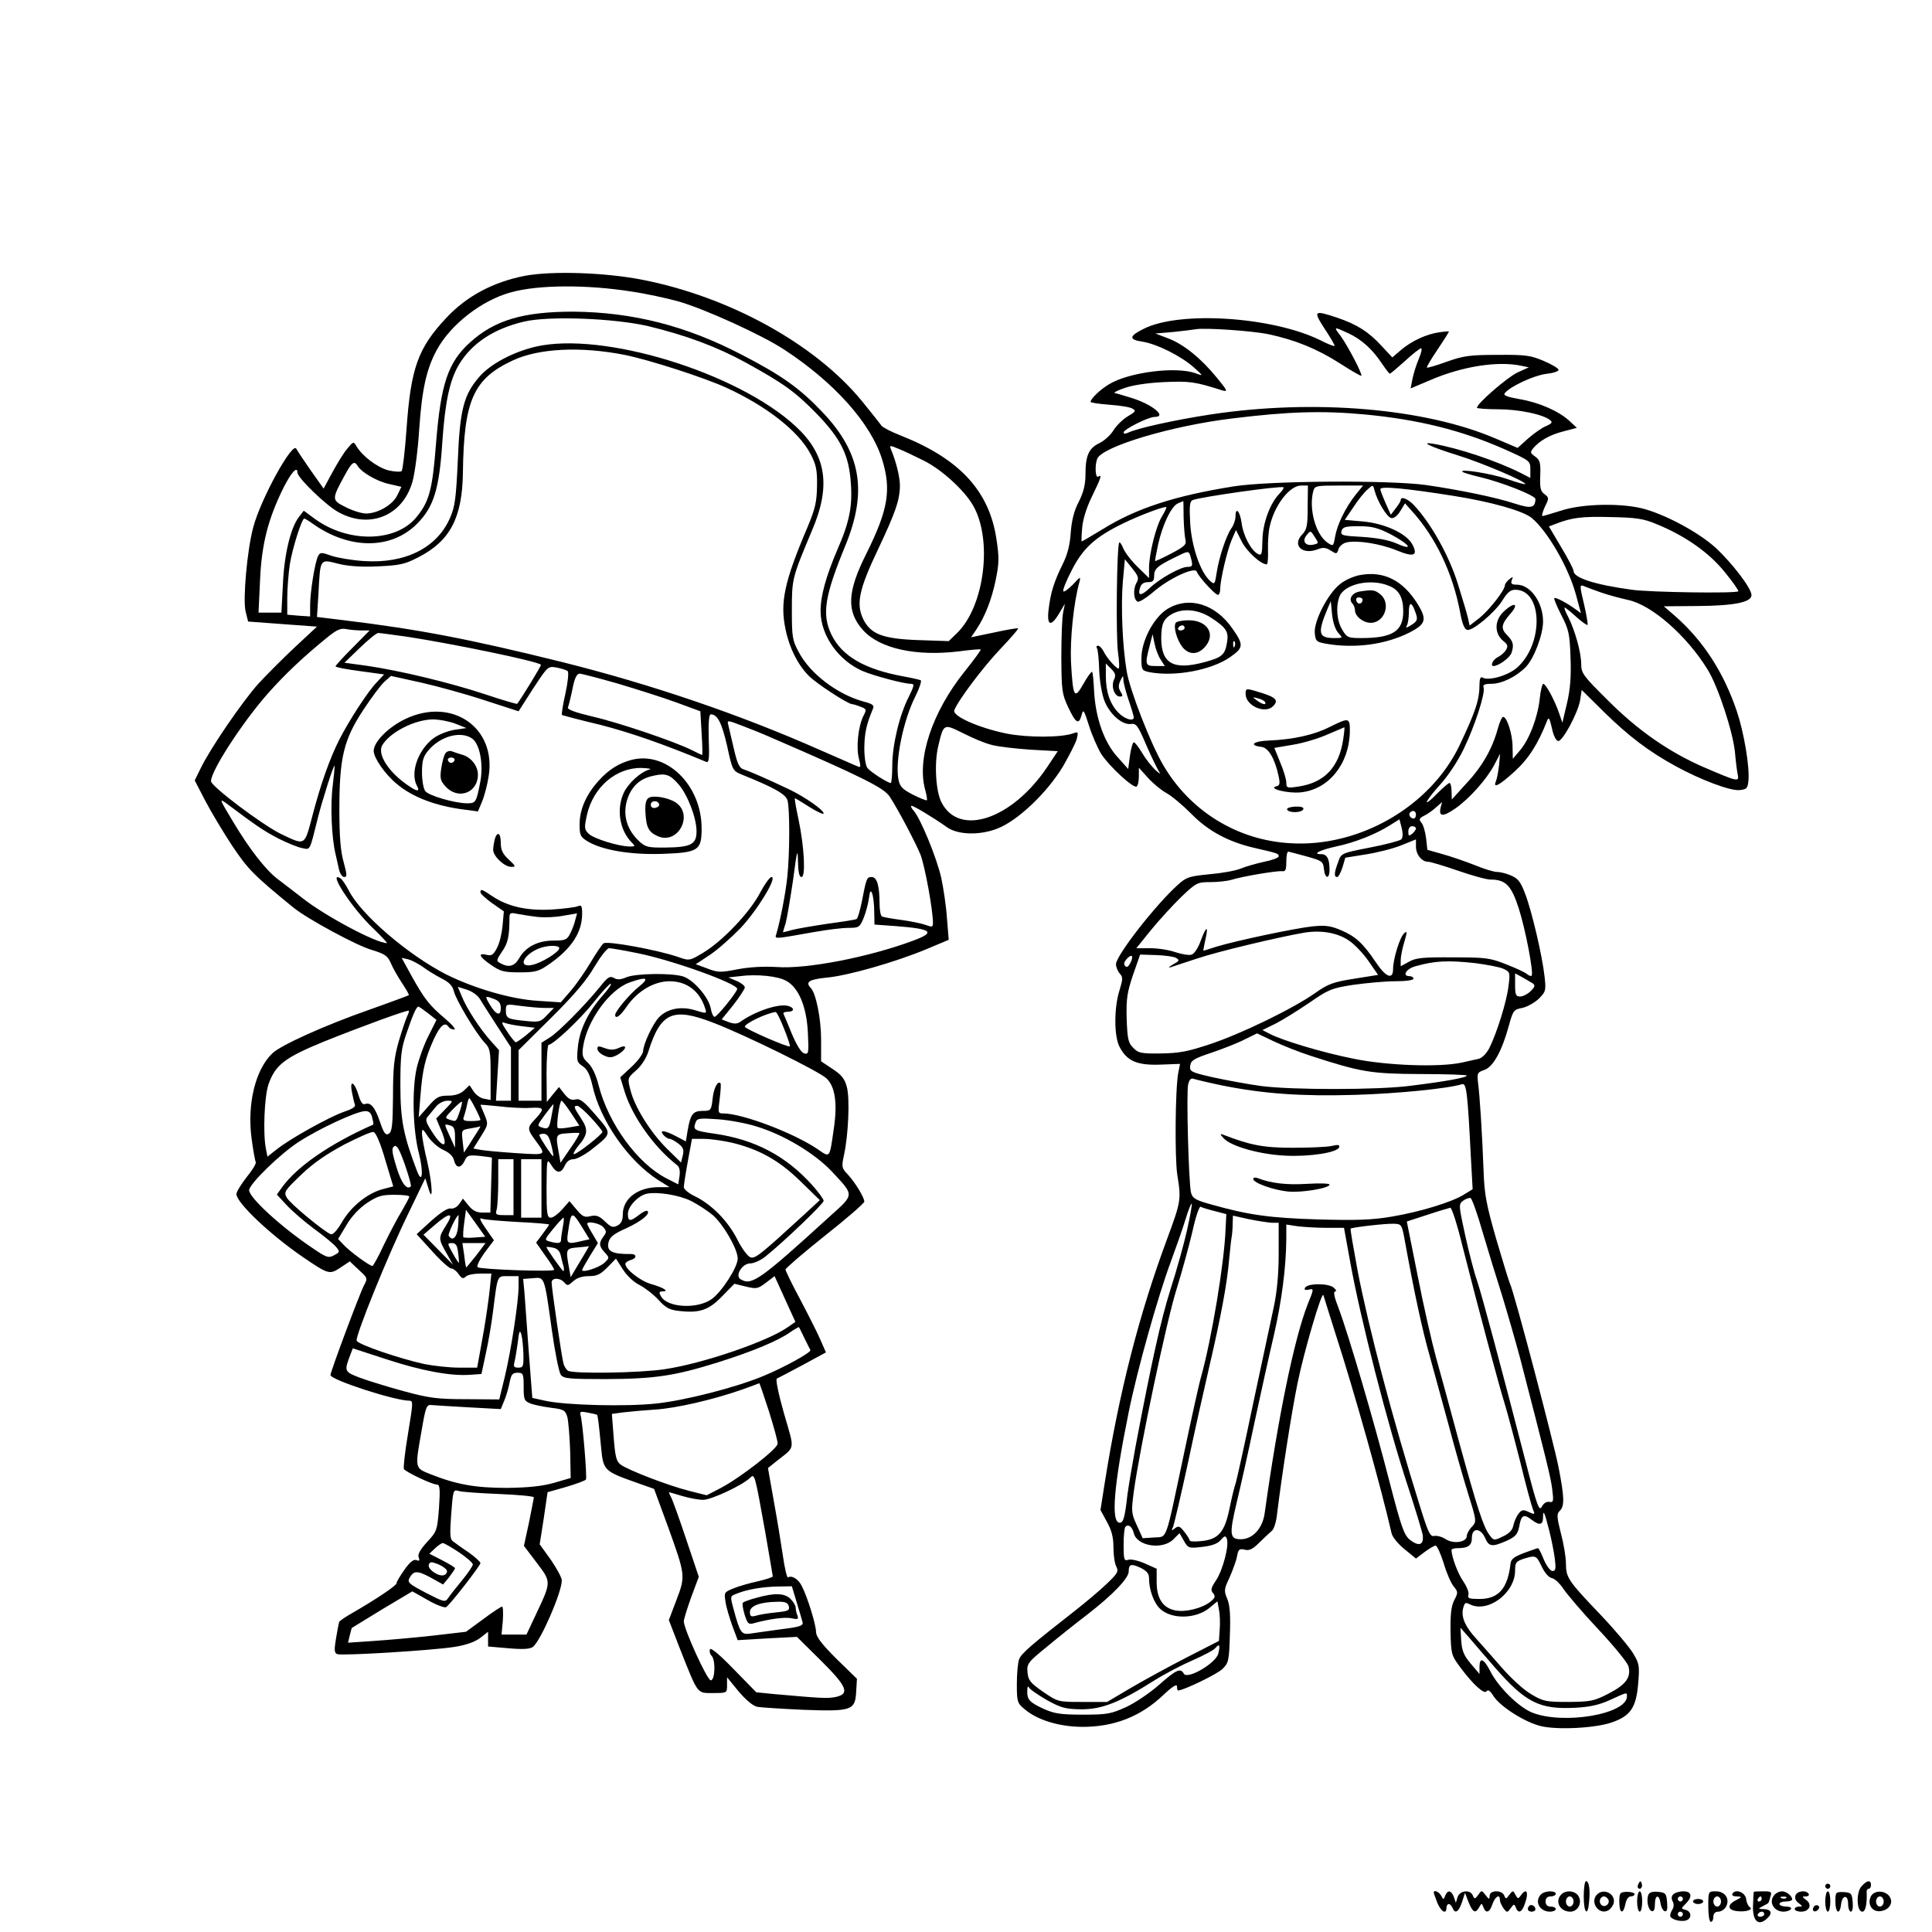 <?xml version="1.0" standalone="no"?>
<!DOCTYPE svg PUBLIC "-//W3C//DTD SVG 20010904//EN"
 "http://www.w3.org/TR/2001/REC-SVG-20010904/DTD/svg10.dtd">
<svg version="1.0" xmlns="http://www.w3.org/2000/svg"
 width="760pt" height="760pt" viewBox="0 0 760 760"
 preserveAspectRatio="xMidYMid meet">

<g transform="translate(0,760) scale(0.1,-0.1)"
fill="#000000" stroke="none">
<path d="M2065 6515 c-124 -24 -228 -79 -308 -164 -113 -120 -141 -198 -158
-441 -6 -85 -15 -159 -19 -163 -4 -4 -28 -3 -53 3 -44 12 -102 56 -125 95 -11
19 -12 19 -36 -10 -14 -16 -40 -59 -59 -94 l-34 -63 -51 72 c-28 40 -53 78
-56 84 -13 34 -140 -195 -170 -309 -24 -90 -41 -282 -30 -330 l10 -40 135 -10
136 -10 -86 -80 c-47 -44 -112 -109 -145 -145 -62 -69 -189 -254 -227 -333
l-23 -47 42 -81 c23 -44 71 -124 106 -177 62 -92 82 -113 240 -242 54 -44 249
-150 309 -167 52 -16 62 -23 75 -53 8 -19 28 -54 44 -78 16 -24 28 -45 26 -47
-1 -1 -73 -28 -158 -58 -176 -62 -344 -138 -378 -170 -67 -63 -101 -200 -82
-338 6 -46 14 -87 16 -91 3 -4 -13 -31 -36 -59 -22 -28 -40 -58 -40 -66 0 -34
132 -159 260 -247 103 -70 106 -71 150 -42 l36 24 35 -33 c35 -32 36 -33 21
-61 -17 -32 -132 -340 -132 -353 0 -19 253 -101 310 -101 16 0 15 -8 -5 -130
-12 -71 -19 -134 -16 -139 8 -12 111 -61 130 -61 11 0 13 -17 8 -91 -7 -89 -8
-93 -47 -135 -27 -30 -38 -49 -33 -60 5 -13 2 -16 -9 -11 -11 4 -26 -8 -47
-38 -17 -24 -31 -47 -31 -53 0 -9 -77 -61 -172 -116 -27 -15 -50 -31 -53 -35
-2 -4 -8 -34 -13 -65 -8 -47 -7 -59 5 -63 19 -7 365 14 458 28 46 7 81 19 103
35 l32 25 0 -29 0 -29 81 -7 c58 -5 85 -3 96 6 31 26 113 214 113 261 0 11
-20 47 -43 81 l-44 61 16 102 15 103 74 21 c40 12 75 25 77 29 5 8 -13 227
-21 252 -4 15 -1 17 28 11 18 -3 34 -7 36 -8 4 -3 7 -30 17 -133 8 -85 13 -90
132 -132 l76 -27 53 -144 c71 -197 71 -198 35 -293 l-30 -79 45 -116 c71 -179
65 -171 129 -171 55 0 55 0 55 31 l0 31 45 -55 c28 -33 56 -57 73 -61 15 -3
97 -8 182 -12 191 -7 204 -2 208 71 l3 51 -81 79 c-59 59 -80 87 -80 106 0 28
-34 138 -56 180 -13 27 -39 43 -54 34 -4 -3 -13 34 -20 83 -7 48 -23 146 -36
217 l-23 130 31 25 c79 63 75 40 32 190 -21 74 -34 135 -28 137 5 2 50 26 101
53 l92 50 -21 48 c-11 26 -47 97 -79 158 -33 61 -59 115 -59 120 0 5 70 65
155 133 85 67 155 128 155 134 0 17 -37 77 -66 108 -23 24 -24 29 -14 75 17
77 24 224 11 269 -8 31 -21 47 -56 70 l-45 30 0 86 c0 81 -20 182 -41 203 -22
23 -6 33 60 40 85 7 275 62 395 112 l88 37 -7 86 c-3 47 -14 118 -22 156 -17
78 -82 236 -109 266 -9 10 -13 19 -8 19 9 0 87 -47 139 -84 42 -30 127 -33
197 -6 80 30 197 141 260 246 25 44 50 92 54 108 6 26 5 28 -12 22 -46 -18
-181 -18 -263 -2 -109 22 -216 69 -207 92 14 38 115 172 182 242 40 42 71 78
69 80 -2 2 -44 -5 -94 -16 l-91 -19 21 31 c35 53 60 118 76 195 13 64 14 87 3
159 -28 190 -144 316 -375 408 -39 15 -73 33 -77 39 -4 6 -39 50 -78 98 -184
224 -521 410 -866 477 -145 28 -352 35 -459 15z m420 -62 c55 -8 138 -26 185
-39 106 -31 328 -132 416 -190 198 -130 340 -290 384 -431 37 -120 24 -198
-62 -371 -76 -151 -79 -228 -12 -302 66 -72 209 -103 379 -82 44 6 81 9 83 7
2 -1 -26 -40 -63 -86 -129 -161 -190 -346 -155 -468 5 -19 8 -36 6 -39 -2 -2
-27 8 -55 22 -42 22 -51 31 -57 61 -13 73 19 231 67 326 16 32 25 60 21 63 -4
2 -34 9 -67 15 -154 28 -243 80 -284 164 -39 80 -27 153 55 352 87 213 61 364
-90 523 -89 94 -160 145 -317 226 -220 115 -431 168 -664 170 -196 0 -309 -33
-406 -121 -87 -79 -115 -162 -134 -400 -14 -182 -27 -228 -79 -290 -82 -97
-269 -99 -399 -3 l-42 31 -17 -22 c-34 -41 -60 -149 -65 -266 l-6 -113 -45 0
-45 0 6 128 c6 142 32 242 93 365 30 59 54 85 54 58 0 -20 113 -130 162 -156
123 -68 254 -13 291 122 9 32 21 123 26 203 11 161 29 239 69 313 54 100 177
196 292 227 107 30 298 31 475 3z m65 -136 c149 -36 270 -81 385 -144 150 -83
193 -114 278 -201 95 -98 127 -163 134 -273 7 -90 -6 -154 -52 -259 -46 -107
-68 -187 -67 -246 1 -95 71 -193 166 -234 45 -19 162 -50 189 -50 15 0 14 -6
-8 -51 -37 -72 -65 -190 -65 -271 0 -37 -3 -68 -6 -68 -12 0 -79 43 -91 58 -8
9 -13 43 -13 81 1 58 8 91 34 153 6 13 -1 19 -36 28 -103 28 -211 109 -256
195 -25 46 -27 59 -27 165 0 124 1 127 80 315 75 176 55 297 -65 408 -229 212
-761 375 -1024 313 -89 -21 -179 -69 -222 -120 -60 -70 -75 -129 -83 -326 -7
-150 -11 -183 -31 -228 -51 -117 -176 -180 -339 -169 -47 3 -105 13 -128 21
-39 14 -44 14 -52 -2 -12 -24 -31 -140 -31 -193 l0 -44 -45 3 -45 4 0 67 c0
36 5 95 10 131 10 62 47 180 57 180 3 0 18 -9 33 -20 143 -102 308 -103 410
-1 66 66 88 136 100 322 11 159 29 243 65 304 50 84 137 142 257 170 99 23
354 13 488 -18z m-93 -113 c99 -20 312 -89 400 -129 159 -73 284 -171 331
-260 22 -42 27 -62 26 -125 -1 -63 -6 -89 -38 -165 -91 -214 -108 -295 -86
-400 15 -74 48 -139 91 -183 29 -30 155 -112 171 -112 4 0 18 -4 33 -10 24 -9
25 -11 11 -37 -20 -41 -29 -125 -17 -168 7 -28 7 -35 -2 -31 -7 2 -75 33 -152
66 -316 140 -663 258 -1015 346 -364 90 -559 128 -864 165 l-99 12 6 96 c7
134 5 132 75 114 39 -10 89 -14 157 -11 88 4 107 8 161 36 125 64 173 156 175
335 4 282 41 367 196 439 102 48 267 56 440 22z m1177 -416 c70 -35 158 -115
193 -175 79 -135 46 -398 -62 -503 l-33 -32 -119 4 c-140 5 -189 23 -218 84
-28 59 -15 118 59 273 69 146 86 195 86 252 0 32 -15 94 -35 141 -7 17 -5 17
31 2 22 -9 66 -30 98 -46z m-2227 -21 c16 -26 77 -61 124 -71 l48 -11 -16 -33
c-18 -38 -77 -72 -123 -72 -17 0 -53 11 -80 25 -56 28 -56 30 -3 127 27 50 37
57 50 35z m16 -647 l31 0 -67 -68 c-37 -37 -67 -70 -67 -73 0 -4 43 -12 96
-19 l95 -13 -29 -31 c-35 -36 -108 -149 -146 -223 -40 -79 -74 -177 -106 -298
-33 -125 -27 -122 -126 -75 -73 36 -274 187 -274 207 0 41 122 229 222 343 70
79 141 146 242 228 32 25 47 32 70 27 16 -3 42 -5 59 -5z m180 -25 c176 -27
512 -96 525 -110 3 -2 -81 -139 -94 -154 -1 -1 -58 15 -126 38 -139 46 -335
93 -465 112 l-88 12 60 58 c33 32 66 59 73 59 6 0 58 -7 115 -15z m630 -135
c5 -4 1 -44 -9 -89 -10 -44 -16 -82 -13 -84 2 -1 69 -19 149 -38 117 -30 245
-74 418 -146 11 -5 13 14 10 91 -2 63 1 96 8 96 26 0 43 -32 64 -123 21 -97
22 -99 58 -114 129 -52 173 -77 180 -102 9 -34 9 -207 -1 -301 -7 -67 -28
-173 -43 -224 -7 -21 -13 -21 151 8 50 9 109 16 133 16 40 0 44 2 59 38 8 20
18 55 21 77 4 31 7 35 13 20 4 -11 8 -43 8 -71 l1 -51 83 -6 c144 -11 159 -24
70 -57 -174 -65 -420 -113 -538 -104 -52 3 -106 0 -154 -9 -66 -13 -77 -13
-118 3 l-46 17 56 37 c30 20 84 68 120 105 66 70 146 201 122 201 -7 0 -27
-28 -45 -62 -41 -78 -146 -188 -221 -234 -56 -34 -57 -34 -100 -19 -80 28
-282 65 -295 54 -7 -6 -30 -40 -52 -77 -22 -37 -57 -87 -78 -111 l-38 -44 -90
6 c-103 6 -248 48 -359 103 -150 76 -337 236 -385 331 -12 23 -27 45 -33 48
-53 33 47 -120 129 -197 33 -32 57 -58 54 -58 -43 0 -245 108 -332 177 -34 26
-76 59 -95 73 -48 35 -114 120 -179 229 -54 90 -55 92 -23 69 118 -89 149
-109 203 -137 34 -17 75 -34 92 -37 34 -7 29 -15 63 121 17 67 61 206 65 203
1 -2 -2 -37 -7 -78 -10 -75 -5 -204 11 -270 4 -19 11 -47 14 -62 4 -16 13 -28
20 -28 12 0 11 10 -2 58 -12 41 -17 99 -17 207 0 205 17 275 94 392 32 49 69
98 83 111 l26 23 118 -26 c66 -15 179 -46 251 -70 l133 -43 57 89 c58 88 58
89 93 83 19 -4 39 -10 43 -14z m197 -49 c74 -22 178 -55 230 -74 l95 -35 5
-86 c3 -47 4 -86 2 -86 -1 0 -19 8 -40 19 -68 34 -286 108 -390 132 -68 16
-101 28 -98 36 3 7 11 39 18 73 8 42 17 60 28 60 8 0 76 -18 150 -39z m605
-213 c356 -154 444 -198 465 -232 36 -55 103 -184 121 -228 17 -44 49 -217 49
-268 0 -17 -3 -18 -27 -9 -16 6 -59 15 -96 20 -38 5 -72 11 -78 14 -5 4 -9 26
-9 49 0 71 -10 106 -31 106 -19 0 -21 -4 -39 -98 -7 -34 -16 -65 -20 -67 -4
-3 -57 -11 -116 -19 -60 -9 -124 -20 -141 -25 -18 -5 -33 -9 -33 -8 0 1 5 18
11 37 5 19 18 96 29 170 15 115 18 126 19 73 1 -44 5 -63 14 -63 17 0 11 118
-12 228 -10 45 -16 82 -14 82 2 0 28 -16 58 -35 30 -19 55 -30 55 -25 0 14
-74 65 -134 94 -90 43 -160 73 -182 80 -16 5 -24 23 -38 84 -10 42 -20 85 -22
94 -4 15 1 14 48 -4 29 -11 85 -33 123 -50z m865 -28 c25 -7 94 -15 153 -19
l108 -6 -42 -63 c-138 -205 -345 -275 -415 -139 -23 43 -29 152 -14 218 22 94
21 93 98 55 37 -19 87 -40 112 -46z m-1390 -820 c138 -28 390 -119 390 -140 0
-12 -79 -110 -89 -110 -5 0 -12 15 -15 33 -8 44 -68 113 -109 126 -47 14 -184
12 -222 -3 -23 -10 -37 -11 -50 -3 -16 9 -25 3 -54 -34 -61 -75 -164 -179
-198 -200 l-33 -21 0 -114 0 -114 -45 0 -45 0 0 100 0 99 129 128 c92 91 140
149 170 201 24 40 49 72 57 72 9 0 60 -9 114 -20z m-846 -54 c17 -13 50 -33
73 -45 30 -15 43 -29 48 -49 7 -33 86 -165 121 -203 22 -23 24 -33 24 -126 l0
-100 -26 5 c-14 2 -32 15 -41 29 l-16 24 -22 -21 c-14 -13 -35 -20 -62 -20
-36 0 -46 -5 -78 -42 l-38 -43 7 85 c8 104 19 148 53 223 25 54 44 69 58 47 3
-5 13 -10 22 -10 8 0 -8 19 -36 43 -62 52 -82 78 -132 168 l-39 71 27 -6 c14
-4 40 -18 57 -30z m1430 -55 c48 -27 79 -101 84 -203 4 -81 3 -86 -14 -82 -12
3 -30 32 -49 77 -16 40 -31 75 -33 79 -2 5 6 8 17 8 27 0 27 16 1 23 -38 10
-130 -21 -190 -64 -11 -7 -23 -7 -43 0 l-28 11 46 57 c25 32 45 63 45 69 0 6
-15 18 -32 25 l-33 14 45 5 c68 9 152 0 184 -19z m-579 -21 c-37 -29 -94 -97
-95 -112 0 -19 20 -5 45 32 43 62 108 100 169 100 68 0 119 -39 140 -107 7
-21 6 -21 -40 -7 -56 17 -109 6 -142 -28 -25 -27 -61 -105 -62 -132 0 -11 -20
-39 -45 -62 l-45 -42 18 -59 c31 -97 115 -216 205 -286 10 -8 13 -22 10 -44
l-5 -32 -47 24 c-114 59 -227 214 -266 365 -10 41 -26 74 -42 89 -22 20 -24
29 -19 65 16 102 104 223 182 251 67 24 81 19 39 -15z m-145 -37 c-58 -66 -91
-136 -97 -204 -5 -52 -4 -58 19 -73 18 -12 28 -32 38 -74 30 -139 140 -297
259 -374 l45 -28 -43 0 c-82 0 -141 -45 -141 -107 0 -23 -6 -36 -21 -44 -18
-9 -25 -7 -49 16 -23 22 -34 26 -57 21 -23 -6 -32 -2 -55 26 l-28 33 -28 -32
c-16 -18 -36 -33 -45 -33 -15 0 -17 14 -17 118 1 114 1 116 18 90 21 -35 39
-36 54 -3 7 16 19 25 34 25 12 0 44 17 71 38 82 65 81 61 16 136 -46 54 -62
66 -80 61 -16 -4 -27 2 -43 22 l-21 27 -24 -29 -24 -30 -1 113 c0 61 4 112 8
112 18 0 125 101 178 168 31 39 61 72 66 72 6 0 -9 -21 -32 -47z m-482 -13 c8
-14 39 -62 68 -107 l54 -83 0 -105 0 -105 -30 0 -29 0 6 100 6 99 -34 38 c-41
46 -93 125 -113 175 l-15 36 35 -11 c20 -6 43 -22 52 -37z m56 0 c19 -7 26
-17 26 -36 0 -33 -19 -27 -43 14 -21 35 -20 36 17 22z m198 -35 l37 0 -27 -28
c-25 -27 -31 -29 -85 -23 -71 7 -77 10 -77 42 0 25 1 25 58 17 31 -4 74 -8 94
-8z m-458 -21 l33 -26 -32 -64 c-18 -35 -38 -92 -46 -126 -19 -86 -15 -245 9
-335 18 -72 14 -125 -7 -71 -54 141 -66 203 -66 338 0 116 3 145 24 205 26 76
39 105 47 105 3 0 20 -12 38 -26z m-82 -11 c-5 -10 -20 -54 -33 -98 -19 -66
-23 -105 -23 -218 -1 -115 -4 -140 -17 -147 -12 -7 -19 2 -34 46 -20 59 -37
79 -59 71 -9 -4 -17 7 -25 33 -16 54 -36 65 -27 16 4 -21 9 -43 12 -51 4 -9
-11 -18 -44 -29 -55 -19 -209 -104 -263 -147 l-37 -29 -6 31 c-12 61 -6 205
10 253 27 77 63 105 219 169 142 57 327 125 333 121 2 -1 -1 -11 -6 -21z
m1482 -49 c15 -37 25 -68 23 -70 -6 -6 -177 69 -177 77 0 13 84 53 121 58 4 1
19 -29 33 -65z m-276 22 c127 -49 413 -190 443 -218 34 -32 44 -97 29 -198
-17 -118 -14 -115 -63 -81 -94 64 -297 141 -372 141 -21 0 -21 3 -14 57 4 32
6 60 3 62 -11 11 -27 -21 -31 -63 -5 -44 -7 -46 -39 -46 -38 0 -48 -13 -59
-77 l-7 -43 -38 20 c-48 25 -68 26 -50 5 7 -8 18 -15 24 -15 6 0 22 -9 35 -19
19 -15 22 -24 17 -46 l-7 -28 -55 54 c-65 64 -128 165 -144 231 -12 47 -12 47
22 77 20 17 40 48 48 73 49 156 96 177 258 114z m-754 -13 l50 -6 -34 -29
c-19 -15 -37 -28 -41 -28 -3 0 -19 19 -34 42 -23 34 -24 40 -9 34 11 -4 41
-10 68 -13z m-184 -323 c11 -21 20 -42 20 -45 0 -3 -16 -5 -36 -5 -30 0 -35 3
-29 18 3 9 9 29 12 45 3 15 7 27 9 27 2 0 13 -18 24 -40z m-120 -5 l-34 -35
21 -50 c28 -67 5 -69 -37 -3 -26 40 -28 49 -16 62 7 9 22 26 32 39 10 12 30
22 43 22 25 0 25 0 -9 -35z m59 -6 c-15 -43 -14 -42 -39 -34 -21 7 -21 8 11
41 18 18 34 32 36 30 2 -1 -2 -18 -8 -37z m438 -8 l32 -49 -40 -7 c-22 -4 -43
-5 -45 -2 -7 7 7 107 15 107 3 0 20 -22 38 -49z m-160 21 c56 3 57 -3 14 -49
-27 -28 -26 -37 3 -76 46 -63 50 -61 -75 -53 -62 4 -125 10 -140 13 l-27 5 30
48 c29 46 29 48 14 85 -9 21 -16 38 -16 39 0 1 33 -2 73 -6 39 -5 95 -8 124
-6z m83 -30 c-9 -51 -13 -56 -39 -47 -19 6 -18 8 12 49 18 24 33 43 34 42 1
-1 -2 -20 -7 -44z m155 -9 c25 -27 44 -51 45 -55 0 -10 -99 -88 -112 -88 -5 0
2 13 15 30 40 47 42 66 13 110 -29 44 -31 50 -15 50 6 0 30 -21 54 -47z m-861
1 c4 -15 6 -27 4 -28 -168 -74 -300 -165 -358 -246 l-21 -29 37 -40 c20 -22
68 -64 107 -93 40 -29 80 -62 89 -73 16 -19 15 -21 -8 -33 -22 -12 -30 -9 -87
30 -122 82 -247 197 -247 226 0 24 122 143 195 190 78 51 228 121 261 121 15
1 24 -7 28 -25z m1511 -35 c109 -33 228 -105 296 -176 91 -98 92 -89 -9 -180
-273 -249 -306 -272 -349 -245 -23 14 7 62 38 62 14 0 42 12 61 28 68 54 228
207 228 218 0 7 -20 34 -44 61 -104 116 -226 180 -383 203 -84 12 -88 15 -76
46 5 15 17 16 87 11 45 -3 113 -16 151 -28z m-1185 -43 l0 -41 -20 44 c-24 53
-24 50 0 44 16 -4 20 -14 20 -47z m86 19 c-9 -14 -24 -37 -33 -52 l-18 -27 -5
44 c-5 45 -5 45 30 51 19 3 37 7 39 8 2 0 -4 -10 -13 -24z m-131 -69 c22 -10
37 -24 41 -40 8 -33 27 -33 42 -2 9 21 15 23 59 19 26 -3 48 -6 48 -7 0 0 -1
-49 -3 -108 l-3 -108 -32 0 c-22 0 -38 8 -54 28 l-22 27 -15 -22 c-9 -12 -23
-19 -33 -17 -11 3 -40 -16 -76 -48 l-58 -53 61 -67 c34 -38 68 -68 75 -68 8 0
21 -10 29 -22 12 -17 18 -20 28 -10 7 7 32 12 56 12 l45 0 -7 -67 c-4 -38 -14
-106 -22 -153 -8 -47 -18 -100 -21 -117 l-6 -33 -71 0 c-39 0 -100 7 -136 14
-97 21 -261 77 -267 92 -6 17 123 337 205 504 l65 135 11 -35 c20 -72 18 8 -3
99 -12 49 -21 99 -21 112 0 21 3 20 25 -14 14 -20 41 -43 60 -51z m-230 -37
l32 -106 -42 -11 c-60 -16 -125 -69 -160 -130 -19 -32 -35 -50 -44 -47 -26 10
-160 120 -173 144 -12 22 -9 27 57 90 49 47 101 82 170 119 55 28 106 51 114
49 9 -1 27 -42 46 -108z m729 44 l-39 -57 -7 40 c-13 71 -12 73 35 76 23 2 44
2 46 1 2 -2 -13 -29 -35 -60z m-76 15 c6 -23 10 -44 8 -46 -3 -2 -44 58 -54
81 -2 4 5 7 16 7 15 0 22 -11 30 -42z m711 7 c107 -26 185 -69 269 -151 l77
-75 -65 -60 c-169 -155 -189 -171 -208 -165 -11 4 -35 36 -53 73 -37 72 -102
137 -167 168 -23 11 -42 27 -42 35 0 8 7 54 16 103 l16 87 47 0 c25 0 75 -7
110 -15z m-1263 -172 c-16 -16 -38 14 -57 78 -18 59 -19 73 -8 80 10 6 20 -11
42 -73 15 -44 26 -82 23 -85z m404 -3 l0 -110 -36 0 c-33 0 -36 2 -30 23 3 12
6 61 6 110 l0 87 30 0 30 0 0 -110z m110 -5 l0 -115 -40 0 -40 0 0 115 0 115
40 0 40 0 0 -115z m590 -50 c27 -14 65 -39 84 -55 42 -37 97 -132 98 -170 1
-33 -62 -131 -102 -160 -57 -41 -176 -34 -200 11 -9 15 -7 19 7 19 27 0 3 15
-46 29 -42 12 -101 58 -101 79 0 5 9 12 20 15 25 6 26 24 3 24 -76 -1 -98 11
-89 47 5 20 21 33 69 54 60 28 96 57 84 68 -3 4 -18 -3 -33 -15 -35 -27 -44
-27 -44 4 0 29 40 71 73 79 44 9 129 -5 177 -29z m-1110 18 c0 -5 -14 -30 -30
-58 -17 -27 -48 -87 -70 -132 -21 -46 -42 -83 -45 -83 -11 0 -89 57 -112 82
l-23 24 33 55 c20 34 50 66 81 87 41 27 57 32 107 32 33 0 59 -3 59 -7z m258
-161 c-22 -2 -42 -1 -45 1 -2 3 -1 28 3 56 l7 52 38 -53 38 -53 -41 -3z m424
-13 c-62 -15 -65 -13 -57 37 11 79 15 80 51 23 l33 -54 -27 -6z m-537 61 c-31
-49 -31 -53 1 -109 l26 -46 -58 59 -58 59 44 38 c59 51 78 51 45 -1z m47 -5
c-4 -43 -22 -60 -37 -36 -4 7 31 81 39 81 0 0 0 -20 -2 -45z m235 18 c67 -3
123 -8 123 -10 0 -2 -12 -19 -26 -38 l-25 -33 35 -50 c20 -27 36 -53 36 -57 0
-9 -286 1 -301 10 -5 4 7 29 27 57 l37 49 -32 46 c-23 33 -27 44 -15 39 9 -4
73 -9 141 -13z m177 -20 c-4 -21 -7 -44 -7 -50 0 -14 -11 -16 -44 -7 -22 6
-22 7 13 50 20 24 38 44 41 44 2 0 1 -17 -3 -37z m159 0 c13 -16 14 -20 1 -37
-19 -26 -18 -38 5 -63 19 -21 19 -21 -2 -41 -21 -19 -87 -40 -87 -28 0 3 14
28 31 56 l31 50 -21 36 c-12 19 -21 37 -21 40 0 12 49 2 63 -13z m-571 -100
c3 -21 4 -39 3 -40 -1 -2 -12 15 -24 37 -22 39 -22 40 -3 40 15 0 21 -9 24
-37z m71 -12 c-21 -26 -39 -48 -39 -47 -1 0 -5 22 -8 49 l-7 47 46 0 45 0 -37
-49z m333 0 c3 -14 8 -34 11 -43 2 -10 2 -18 -1 -18 -4 0 -66 87 -66 94 0 2
11 1 25 -2 17 -3 27 -13 31 -31z m76 -23 l-37 -62 -7 39 c-13 72 -12 74 35 78
23 2 43 4 44 5 1 1 -14 -26 -35 -60z m234 -93 c21 -11 55 -37 74 -58 29 -32
44 -40 82 -44 80 -9 116 3 169 58 l48 49 45 -11 c42 -10 47 -9 79 15 l34 26
41 -90 41 -90 -29 -20 c-78 -56 -335 -144 -485 -166 -95 -15 -362 -19 -381 -6
-6 4 -14 16 -17 27 -7 22 -47 297 -47 320 0 20 34 19 50 0 12 -14 15 -13 35 5
14 13 35 20 61 20 33 0 46 7 74 35 l33 34 27 -42 c15 -24 43 -51 66 -62z
m-476 -6 c0 -58 -29 -249 -54 -354 l-22 -90 -129 1 c-113 0 -146 4 -245 31
-63 17 -141 41 -173 53 -63 24 -64 25 -38 93 l9 23 132 -43 c137 -45 253 -67
330 -61 l44 3 17 80 c10 44 23 121 29 170 18 142 15 135 60 135 l40 0 0 -41z
m131 -172 c12 -86 28 -165 35 -175 11 -15 32 -17 176 -17 194 1 270 12 443 66
139 44 237 85 286 120 16 11 31 20 32 18 2 -2 11 -22 22 -44 11 -22 21 -43 23
-46 4 -9 -109 -71 -188 -103 -109 -45 -306 -95 -418 -107 -119 -13 -358 -7
-438 11 l-50 11 -14 182 c-7 100 -15 205 -17 234 l-5 52 39 3 c46 4 44 10 74
-205z m-112 -94 c1 -48 -1 -53 -20 -53 -17 0 -20 4 -15 23 3 12 9 47 13 77 5
45 8 50 14 30 4 -14 7 -49 8 -77z m1 -128 c0 -51 2 -56 27 -66 15 -6 52 -13
82 -17 50 -6 55 -10 63 -37 4 -16 9 -77 11 -135 l2 -104 -65 -19 c-46 -13
-100 -19 -185 -20 -125 0 -198 13 -302 54 -62 25 -61 21 -34 174 15 88 19 100
37 98 10 -1 76 -5 146 -9 l128 -7 14 34 c8 19 17 51 21 72 6 30 11 37 31 37
22 0 24 -4 24 -55z m965 -97 c19 -61 35 -118 34 -127 0 -20 -147 -134 -223
-174 l-56 -29 -68 17 c-80 20 -242 82 -271 104 -17 13 -21 32 -27 108 l-7 91
44 6 c24 3 80 8 125 11 83 5 230 39 344 79 36 13 66 24 67 25 1 0 18 -49 38
-111z m-15 -473 c16 -94 30 -173 30 -176 0 -3 -26 -12 -57 -19 -32 -7 -75 -19
-97 -28 -37 -15 -38 -16 -32 -53 3 -22 16 -64 27 -95 l21 -56 117 7 116 6 93
-92 c105 -104 117 -133 57 -145 -32 -6 -60 -4 -240 12 l-70 7 -89 91 c-56 58
-90 86 -93 78 -3 -8 0 -19 6 -25 17 -17 14 -97 -3 -97 -14 0 -106 202 -106
232 0 8 13 50 29 95 l30 80 -49 146 c-27 81 -54 156 -60 167 -6 11 -9 20 -8
20 2 0 25 -7 52 -15 27 -8 64 -15 82 -15 32 0 154 57 184 86 19 19 19 17 60
-211z m-1047 148 c75 -3 137 -9 137 -13 0 -4 -9 -48 -19 -99 l-20 -92 50 -66
c58 -76 58 -75 -1 -200 l-39 -83 -49 0 -49 0 5 55 c2 30 1 55 -3 55 -4 0 -38
-22 -75 -50 l-67 -49 -129 -15 c-71 -8 -175 -17 -232 -21 l-103 -7 7 29 c4 15
7 28 8 29 1 1 54 33 119 73 l119 71 62 -35 c33 -19 66 -31 71 -27 17 11 135
164 135 173 0 5 -21 24 -46 42 -26 17 -53 37 -61 43 -13 8 -14 27 -8 108 7 94
8 97 29 91 11 -4 83 -9 159 -12z m-158 -229 c30 -20 55 -42 55 -48 0 -6 -19
-34 -41 -61 -23 -28 -48 -59 -55 -70 -13 -19 -16 -18 -88 19 -65 34 -74 41
-66 57 17 31 30 32 83 4 l50 -28 24 29 c12 16 23 32 23 35 0 3 -23 17 -50 31
l-51 26 22 21 c13 12 26 21 31 21 5 0 33 -16 63 -36z m-47 -72 c2 -7 -3 -15
-11 -18 -21 -8 -67 24 -60 41 4 12 10 12 36 2 17 -7 32 -18 35 -25z m1376
-125 c10 -34 21 -69 23 -78 4 -14 -10 -19 -84 -28 -48 -7 -103 -14 -121 -17
-36 -5 -41 2 -67 99 -13 48 -13 48 13 58 42 17 102 27 162 28 l55 1 19 -63z"/>
<path d="M1595 4772 c-67 -32 -125 -90 -125 -126 0 -27 44 -91 90 -129 62 -53
155 -88 268 -102 l52 -7 16 38 c9 21 21 66 26 99 32 192 -143 314 -327 227z
m197 -19 l43 -17 -48 -7 c-28 -5 -63 -19 -83 -34 -60 -46 -91 -135 -64 -186
13 -23 2 -24 -30 -2 -79 52 -126 124 -107 160 28 51 127 102 199 103 26 0 67
-8 90 -17z m65 -58 c30 -21 45 -99 33 -167 -16 -84 -18 -88 -52 -88 -48 0
-152 30 -165 48 -7 8 -13 42 -13 73 0 47 5 63 25 87 47 56 127 78 172 47z"/>
<path d="M1753 4638 c-6 -7 -13 -34 -17 -59 -6 -40 -4 -50 16 -72 49 -55 128
-27 128 46 0 35 -28 70 -65 79 -11 3 -27 9 -36 12 -9 4 -20 1 -26 -6z m35 -29
c-2 -6 -8 -10 -13 -10 -5 0 -11 4 -13 10 -2 6 4 11 13 11 9 0 15 -5 13 -11z"/>
<path d="M2485 4611 c-50 -13 -90 -38 -129 -81 -50 -55 -76 -114 -76 -173 0
-43 3 -49 32 -67 57 -34 167 -53 292 -49 143 5 156 13 156 100 0 171 -138 305
-275 270z m70 -38 c-34 -9 -83 -53 -101 -91 -30 -64 -17 -148 31 -196 15 -15
14 -16 -7 -16 -43 0 -143 31 -162 50 -18 17 -18 24 -7 75 25 109 115 186 215
184 28 -1 42 -4 31 -6z m114 -58 c36 -41 71 -133 71 -185 0 -51 -21 -63 -121
-64 -69 -1 -80 2 -104 24 -56 52 -70 120 -39 187 19 39 50 63 97 72 45 10 63
4 96 -34z"/>
<path d="M2551 4461 c-10 -7 -14 -25 -12 -57 3 -60 13 -78 50 -94 80 -33 141
87 68 134 -30 19 -89 29 -106 17z m42 -26 c1 -5 -6 -11 -15 -13 -11 -2 -18 3
-18 13 0 17 30 18 33 0z"/>
<path d="M1946 4298 c-3 -13 -6 -31 -6 -41 0 -25 44 -67 71 -67 19 0 19 2 -10
29 -24 22 -31 38 -31 65 0 40 -14 48 -24 14z"/>
<path d="M1890 4090 c0 -6 21 -25 46 -43 l46 -32 -5 -56 c-3 -31 -12 -70 -22
-88 -14 -27 -21 -32 -41 -27 -36 9 -29 -8 18 -40 36 -25 50 -29 112 -29 63 0
76 4 116 32 88 61 130 125 130 199 0 31 -3 35 -17 29 -10 -4 -57 -10 -104 -13
-98 -5 -172 12 -233 53 -41 28 -46 29 -46 15z m225 -97 c28 -3 74 -1 102 5
l53 9 -7 -26 c-3 -14 -12 -38 -20 -53 -12 -25 -19 -28 -66 -28 -61 0 -110 -25
-135 -70 -18 -31 -40 -37 -72 -20 -19 10 -18 12 5 47 23 32 29 60 29 131 0 21
3 23 31 17 16 -3 53 -9 80 -12z m85 -123 c0 -15 -71 -59 -108 -66 -56 -11 -34
40 28 65 33 13 80 14 80 1z"/>
<path d="M2350 3474 c0 -8 12 -20 26 -26 21 -10 31 -9 52 2 37 21 43 45 7 28
-20 -9 -34 -9 -56 -1 -24 9 -29 9 -29 -3z"/>
<path d="M2977 1315 c-27 -7 -51 -16 -54 -19 -4 -3 -1 -24 6 -47 11 -35 15
-40 34 -35 60 17 125 26 151 20 24 -5 28 -4 23 11 -4 9 -7 23 -7 31 0 8 -9 23
-20 34 -23 23 -62 25 -133 5z m126 -34 c4 -16 -3 -19 -52 -24 -31 -3 -66 -9
-78 -13 -19 -5 -23 -2 -23 15 0 24 40 39 106 40 33 1 43 -3 47 -18z"/>
<path d="M5210 6308 c22 -33 40 -64 40 -68 0 -4 -26 6 -57 22 -188 92 -551
116 -693 45 -59 -29 -61 -43 -6 -51 57 -9 151 -56 202 -101 38 -34 38 -35 9
-24 -77 29 -265 5 -343 -43 -35 -21 -72 -57 -72 -69 0 -3 33 -8 73 -11 40 -3
81 -9 91 -15 16 -9 14 -12 -18 -31 -20 -12 -45 -37 -56 -55 -11 -18 -36 -41
-55 -50 -42 -20 -55 -49 -55 -123 0 -39 -7 -69 -26 -107 -19 -36 -28 -73 -32
-122 -3 -49 -13 -87 -32 -125 -34 -69 -47 -111 -55 -177 -8 -65 9 -71 42 -15
l22 37 -7 -35 c-4 -19 -7 -98 -7 -175 1 -130 2 -144 27 -197 30 -64 42 -71 53
-30 6 24 9 20 29 -43 12 -38 34 -88 48 -111 31 -48 126 -136 139 -128 5 3 9
21 9 40 l0 34 37 -41 c20 -22 53 -49 72 -59 20 -11 63 -47 96 -80 67 -69 147
-112 252 -136 92 -21 93 -22 93 -33 0 -5 -26 -15 -57 -21 -32 -7 -74 -19 -93
-27 -19 -8 -74 -18 -122 -22 -80 -8 -91 -11 -125 -42 -87 -78 -243 -278 -243
-312 0 -11 7 -28 15 -37 13 -14 12 -22 -1 -65 -22 -69 -22 -181 0 -223 29 -56
69 -73 159 -70 l79 3 -7 -35 c-12 -63 -14 -334 -4 -400 16 -99 15 -105 -40
-254 -110 -296 -189 -603 -246 -964 l-16 -102 25 -46 c19 -34 26 -61 26 -101
0 -30 5 -64 11 -75 10 -19 6 -27 -37 -68 -27 -26 -83 -73 -125 -106 -173 -135
-211 -168 -220 -191 -5 -13 -9 -57 -9 -98 0 -69 2 -75 30 -98 50 -43 135 -69
225 -70 126 -1 232 40 322 126 35 33 53 44 53 33 0 -9 2 -16 4 -16 21 0 156
65 175 85 24 23 26 33 29 133 3 78 0 117 -10 142 -14 32 -13 39 9 85 12 28 26
65 29 82 5 28 9 32 30 27 18 -5 32 2 57 27 19 19 41 39 49 46 9 6 19 37 22 70
18 148 57 399 80 511 25 123 96 366 102 347 1 -5 23 -73 47 -150 74 -228 181
-610 221 -786 3 -15 26 -43 51 -63 l45 -37 33 25 c19 14 39 26 44 26 6 0 20
-31 32 -69 11 -38 29 -79 39 -91 18 -22 18 -25 3 -54 -12 -23 -16 -56 -15
-123 2 -89 3 -94 37 -140 51 -69 96 -110 105 -96 5 8 14 2 27 -19 27 -42 124
-103 186 -118 65 -16 218 -8 281 15 72 25 94 58 102 150 6 71 5 80 -19 120
-14 24 -71 92 -128 152 -129 135 -137 147 -137 203 0 25 -9 78 -20 119 -16 64
-17 76 -4 88 19 19 18 53 -5 171 -20 101 -176 694 -191 722 -4 8 -28 87 -54
175 -39 136 -47 177 -50 270 -5 137 -15 298 -22 348 -4 35 -2 39 25 48 35 12
70 76 97 176 16 58 19 62 52 68 19 4 48 20 65 36 28 28 29 33 23 87 -9 82 -50
257 -76 325 -18 48 -28 61 -56 73 -18 8 -43 14 -55 14 -13 0 -52 12 -88 27
-36 14 -93 34 -126 43 l-60 17 -5 45 c-3 25 -11 53 -18 61 -11 13 -10 18 10
28 13 6 34 21 47 33 l24 21 -6 -22 c-8 -36 9 -37 57 -4 55 38 124 115 154 172
l23 44 -4 -45 c-3 -25 -8 -53 -12 -62 -13 -31 10 -20 73 37 56 51 93 110 128
200 6 16 10 10 19 -30 6 -30 17 -50 25 -50 18 0 78 112 86 161 l6 40 89 -88
c96 -94 175 -154 279 -211 98 -54 217 -99 253 -95 29 3 32 7 35 38 5 53 -17
186 -45 270 -52 155 -133 280 -245 378 l-43 37 130 1 c148 1 215 15 215 43 0
27 -77 127 -142 187 -63 57 -183 123 -273 150 -86 26 -248 24 -335 -5 -36 -11
-68 -21 -72 -21 -4 0 0 16 9 36 17 34 17 36 -1 50 -16 11 -19 25 -17 73 2 51
-1 61 -20 75 -19 13 -20 17 -9 31 25 31 68 55 120 68 l53 14 -29 27 c-42 39
-120 73 -197 86 -51 9 -65 15 -57 24 21 26 114 69 161 75 28 3 50 10 50 16 1
5 -25 21 -58 35 -52 22 -71 25 -183 24 -109 0 -134 -4 -199 -27 -41 -15 -76
-25 -78 -23 -2 2 17 34 42 71 25 37 45 69 45 71 0 1 -17 0 -37 -3 -52 -7 -111
-35 -152 -70 l-34 -29 -41 44 c-51 56 -98 86 -175 112 -93 31 -96 28 -51 -42z
m-219 -23 c103 -22 190 -57 279 -114 45 -29 83 -51 85 -49 6 5 -54 119 -81
156 -29 38 -28 38 30 11 52 -24 95 -63 132 -119 15 -22 29 -40 31 -40 3 0 30
23 60 50 30 28 59 50 63 50 5 0 1 -19 -9 -42 -10 -24 -21 -59 -25 -80 l-7 -36
78 33 c125 54 266 76 358 56 l29 -6 -44 -20 c-39 -18 -160 -122 -160 -139 0
-3 37 -6 83 -6 81 0 178 -20 205 -43 10 -8 7 -13 -16 -23 -17 -7 -48 -29 -71
-49 l-41 -37 -87 37 c-277 119 -712 156 -1118 95 -139 -21 -294 -55 -327 -72
-11 -5 -18 -5 -18 1 0 12 98 61 122 61 51 0 -10 50 -92 75 -30 9 -59 18 -65
19 -5 2 13 11 40 20 31 11 90 20 155 23 101 4 119 2 229 -33 22 -6 19 0 -22
50 -63 77 -131 132 -192 155 l-50 19 70 6 c39 4 79 9 90 11 36 6 219 -6 286
-20z m374 -315 c213 -20 383 -62 553 -137 100 -45 102 -46 102 -79 l0 -34 -37
19 c-95 48 -245 98 -343 115 -58 10 -15 -11 94 -45 94 -29 266 -102 266 -113
0 -3 -33 6 -72 20 -64 22 -189 41 -175 28 3 -3 32 -12 66 -20 86 -20 221 -73
221 -87 -1 -35 -16 -39 -81 -18 -73 24 -212 53 -349 73 -145 20 -614 17 -755
-5 -234 -37 -386 -87 -518 -169 -43 -26 -80 -48 -82 -48 -1 0 -1 24 2 53 2 32
17 80 38 123 37 76 41 89 25 79 -11 -7 -14 43 -4 70 19 48 291 130 532 159
220 27 351 31 517 16z m-333 -313 c-37 -39 -65 -116 -66 -183 -1 -54 -3 -61
-18 -53 -27 14 -58 73 -64 123 -7 47 -24 64 -24 23 0 -12 -7 -33 -16 -45 -21
-30 -49 -116 -58 -175 -7 -46 -8 -48 -26 -32 -38 34 -72 134 -78 225 -4 71 -2
88 10 93 36 13 347 57 357 50 3 -2 -5 -13 -17 -26z m112 -52 c0 -73 -3 -88
-22 -108 -40 -42 1 -81 61 -58 22 9 33 7 52 -5 22 -14 24 -14 30 5 3 12 18 24
31 27 40 10 132 -4 198 -31 68 -28 85 -21 62 23 -23 44 -111 84 -198 91 l-68
6 34 50 c18 28 43 59 55 69 22 20 22 20 28 -3 11 -43 49 -106 66 -109 10 -2
24 9 35 27 l19 31 25 -28 c95 -104 163 -246 192 -402 8 -44 17 -66 28 -68 22
-4 109 69 138 116 19 31 32 42 50 42 109 1 114 -213 7 -307 -36 -31 -113 -53
-136 -38 -7 4 -11 -6 -11 -27 0 -61 -15 -106 -79 -241 -115 -240 -394 -401
-666 -384 -208 12 -393 126 -499 307 -50 85 -132 296 -144 370 -17 102 -23
257 -15 353 l8 87 29 -36 c25 -31 27 -39 16 -58 -14 -26 -10 -68 6 -73 6 -2
35 16 64 41 61 52 161 98 168 77 6 -19 72 -91 83 -91 5 0 9 10 9 23 0 36 27
150 45 193 l17 39 23 -46 c20 -39 75 -89 98 -89 4 0 6 26 5 58 -1 31 2 73 7
92 18 82 78 160 123 160 l27 0 -1 -85z m188 48 c-40 -51 -72 -117 -80 -164 -7
-39 -7 -39 -31 -23 -46 33 -73 132 -55 202 6 21 11 22 101 22 l95 0 -30 -37z
m388 -4 c146 -23 273 -59 306 -87 62 -52 144 -194 173 -300 l20 -74 -22 16
c-35 25 -78 48 -83 43 -2 -2 10 -32 28 -67 29 -56 33 -73 36 -166 3 -77 -1
-125 -14 -181 l-18 -76 -12 35 c-17 51 -53 118 -63 118 -4 0 -11 -26 -14 -58
-8 -74 -41 -161 -78 -204 l-28 -33 -1 48 c0 48 -22 117 -37 117 -5 0 -14 -21
-21 -46 -21 -78 -61 -149 -123 -215 l-58 -64 -1 33 c0 17 -4 32 -8 32 -4 0
-25 -18 -47 -40 -60 -62 -54 -38 8 31 33 36 72 95 95 143 44 91 86 221 78 242
-4 10 4 14 30 14 42 0 99 28 137 67 32 34 67 127 67 178 0 75 -49 144 -102
145 -22 0 -26 4 -21 18 6 15 5 15 -10 3 -9 -7 -17 -18 -17 -23 0 -19 -61 -97
-99 -128 l-40 -31 -6 28 c-3 15 -22 78 -41 139 -35 110 -104 234 -172 307 -24
25 -52 36 -52 20 0 -5 -9 -19 -20 -33 l-19 -25 -20 45 c-11 25 -21 50 -21 56
0 12 95 4 290 -27z m-1064 -84 c1 -35 4 -74 7 -87 5 -20 -2 -27 -55 -55 -34
-18 -63 -31 -64 -30 -1 1 4 29 11 62 17 79 53 155 79 165 12 5 21 9 21 9 0 1
1 -28 1 -64z m-85 4 c-24 -40 -51 -148 -51 -204 l0 -39 -44 43 c-25 24 -50 57
-57 73 -6 16 -14 27 -16 24 -10 -9 -14 -374 -5 -433 5 -35 6 -63 2 -63 -9 0
-46 41 -59 68 -6 12 -16 22 -22 22 -6 0 -7 -5 -4 -10 4 -6 8 -45 9 -88 2 -44
11 -95 21 -120 21 -52 69 -94 103 -90 22 3 28 -5 62 -85 21 -48 44 -95 51
-105 7 -9 1 -6 -15 8 -15 14 -39 44 -53 68 -14 23 -28 42 -33 42 -4 0 -11 -24
-15 -52 l-7 -53 -42 47 c-52 57 -86 152 -92 257 -2 40 -5 76 -8 78 -2 3 -18
-18 -34 -47 -36 -63 -41 -55 -49 85 -4 91 10 232 33 315 6 23 4 23 -25 -9 -18
-18 -35 -31 -38 -27 -4 3 11 41 33 83 44 87 93 131 202 184 63 31 164 69 170
64 2 -1 -6 -18 -17 -36z m1946 -31 c113 -46 209 -114 269 -190 31 -38 54 -71
52 -74 -9 -9 -346 -4 -418 6 -147 20 -230 47 -230 74 0 7 -22 49 -49 94 l-48
81 26 10 c64 25 104 30 216 27 101 -2 130 -6 182 -28z m-1046 -40 c75 -40 93
-67 23 -36 -32 14 -77 22 -135 26 -78 4 -86 6 -82 23 5 16 15 19 68 19 52 0
75 -6 126 -32z m-298 -12 c15 -23 15 -24 -9 -29 -30 -5 -43 15 -24 38 16 19
15 19 33 -9z m-489 -78 c9 -34 8 -38 -13 -38 -27 0 -111 -47 -148 -83 -35 -33
-49 -32 -38 2 4 14 15 21 31 21 19 0 24 5 24 24 0 28 12 39 77 71 60 30 59 30
67 3z m1612 -138 c28 -10 77 -23 108 -30 93 -19 232 -141 314 -275 41 -67 99
-244 107 -325 3 -36 8 -75 11 -88 6 -29 -1 -27 -136 31 -135 59 -259 145 -377
264 -95 94 -103 105 -103 141 0 45 -24 131 -51 185 -11 20 -17 37 -14 37 3 0
23 -16 45 -36 22 -20 43 -35 45 -32 2 2 -4 39 -14 82 -17 70 -17 77 -2 71 9
-4 39 -15 67 -25z m-1914 -344 c-12 -26 2 -66 23 -66 12 0 13 3 3 19 -9 15 -9
25 -1 43 11 22 12 22 12 2 1 -11 10 -47 21 -79 11 -32 20 -62 20 -67 0 -18
-38 -6 -62 20 -32 34 -48 82 -48 143 l0 49 21 -21 c17 -17 19 -26 11 -43z
m1188 -531 c0 -8 -4 -15 -9 -15 -13 0 -22 16 -14 24 11 11 23 6 23 -9z m-58
-97 c-5 -5 -60 -20 -123 -32 -112 -22 -113 -22 -125 -57 -16 -42 -17 -59 -4
-59 5 0 14 17 21 38 l11 38 81 13 c45 7 108 23 140 36 l57 23 0 -28 c0 -32 23
-60 48 -60 9 0 62 -16 117 -35 55 -19 112 -35 128 -35 60 0 82 -23 111 -112
27 -84 60 -257 51 -266 -2 -3 -11 0 -18 6 -7 7 -45 24 -83 39 -63 25 -81 27
-209 27 -116 1 -146 -2 -172 -17 l-33 -18 0 24 c0 13 6 45 14 71 12 41 12 45
0 35 -17 -14 -44 -101 -44 -141 0 -44 -29 -32 -68 27 -50 74 -79 101 -135 125
-42 18 -62 21 -113 16 -68 -7 -300 -56 -379 -80 -27 -9 -51 -16 -51 -16 -1 0
2 19 7 41 14 59 5 59 -17 0 -10 -29 -26 -53 -36 -56 -9 -4 -38 1 -63 9 -25 9
-70 16 -100 16 l-55 0 59 73 c32 39 86 98 119 130 58 55 63 57 113 57 29 0 66
4 83 9 45 14 178 36 199 34 14 -2 17 5 17 37 0 22 3 40 8 40 4 -1 36 -9 72
-19 61 -17 65 -20 68 -49 4 -40 22 -42 22 -3 0 43 -10 61 -33 61 -37 0 -5 16
58 30 73 15 156 48 210 82 l40 25 9 -34 c5 -22 5 -38 -2 -45z m58 43 c0 -5 -7
-14 -15 -21 -13 -10 -15 -9 -15 9 0 12 6 21 15 21 8 0 15 -4 15 -9z m-265
-440 c22 -14 57 -51 78 -81 l38 -55 -94 -15 c-82 -13 -102 -20 -153 -56 -86
-61 -292 -161 -413 -201 -86 -29 -122 -36 -193 -37 -78 -1 -90 1 -110 22 -20
20 -23 34 -26 115 -2 79 2 103 25 172 l28 80 62 -2 c34 -1 70 -6 79 -11 15 -9
14 -12 -12 -26 -16 -10 -20 -14 -9 -11 11 4 58 19 106 35 80 27 320 84 419
101 67 11 130 0 175 -30z m-857 -86 c-8 -17 -15 -22 -21 -16 -7 7 -6 15 3 26
20 24 31 18 18 -10z m1358 -4 c44 -6 93 -15 108 -22 26 -12 27 -15 20 -68 -7
-61 -46 -185 -75 -243 -11 -22 -29 -40 -42 -43 -12 -3 -42 -9 -67 -15 -88 -19
-292 -12 -424 15 -122 24 -282 72 -333 99 l-27 14 51 25 c28 14 87 51 133 82
76 53 89 58 174 71 50 7 124 14 164 14 41 0 72 4 72 10 0 6 -7 10 -15 10 -31
0 -14 29 23 39 78 22 128 24 238 12z m223 -79 c11 -8 9 -14 -8 -31 -11 -11
-30 -21 -41 -21 -17 0 -20 7 -20 45 l0 46 28 -15 c15 -9 33 -19 41 -24z m-874
-285 c200 -65 238 -71 432 -72 101 0 183 -3 183 -6 0 -8 -83 -23 -220 -40
-126 -17 -470 -17 -590 -1 -52 7 -137 23 -188 34 -88 20 -93 23 -90 46 3 21
15 28 84 51 44 15 103 38 130 52 l49 24 65 -31 c36 -17 101 -43 145 -57z
m-347 -117 c165 -33 311 -43 521 -37 169 5 368 25 422 42 18 6 22 -33 35 -287
l7 -126 -34 -21 c-48 -30 -172 -68 -285 -87 -77 -13 -136 -15 -288 -11 -191 6
-272 17 -418 58 -66 18 -77 25 -83 48 -9 39 -19 395 -11 426 5 19 11 25 22 21
9 -3 59 -15 112 -26z m1024 -576 c21 -71 56 -185 78 -254 21 -69 52 -177 69
-240 103 -398 121 -470 127 -518 6 -48 5 -53 -12 -50 -11 2 -22 -6 -29 -19
-10 -20 -19 3 -63 175 -102 395 -173 658 -191 712 -11 30 -32 111 -47 179 -26
120 -27 124 -8 138 10 7 23 12 29 10 5 -2 27 -62 47 -133z m-1162 9 c-12 -54
-41 -159 -65 -233 -39 -124 -74 -282 -139 -625 -13 -71 -27 -155 -31 -185 -10
-89 -16 -110 -30 -110 -36 0 -24 144 35 435 34 168 114 452 165 590 20 55 47
130 58 167 11 37 23 66 25 63 2 -2 -6 -48 -18 -102z m108 73 l46 -12 -3 -60
c-5 -133 -55 -432 -96 -579 -8 -27 -39 -167 -69 -310 -74 -349 -63 -319 -117
-323 l-44 -3 -23 51 c-22 47 -22 55 -12 132 23 168 130 678 169 799 21 68 49
170 62 226 12 56 27 99 32 96 5 -3 30 -11 55 -17z m974 -134 c66 -260 148
-565 168 -627 10 -33 37 -134 60 -225 22 -91 45 -175 50 -187 9 -21 8 -22 -16
-11 -23 11 -28 9 -41 -7 -8 -11 -17 -32 -20 -46 -3 -18 -17 -32 -41 -43 -35
-17 -36 -17 -53 6 -24 32 -48 106 -120 368 -33 124 -74 272 -90 330 -16 58
-49 202 -72 320 l-43 215 80 26 c45 15 86 27 91 28 6 0 27 -65 47 -147z m-749
88 l27 0 0 -122 c0 -82 -7 -151 -19 -208 -10 -47 -46 -215 -80 -374 -33 -159
-65 -303 -70 -320 -6 -17 -17 -63 -25 -103 -19 -90 -43 -118 -108 -125 -27 -3
-48 -2 -48 2 0 4 -9 19 -21 34 -18 23 -23 25 -37 14 -14 -11 -15 -10 -7 7 4
11 30 121 57 245 26 124 64 293 83 375 48 206 72 335 80 430 4 44 9 87 11 95
1 8 3 29 3 46 l1 32 63 -14 c34 -7 74 -13 90 -14z m524 -75 c36 -199 69 -351
96 -445 16 -58 49 -179 74 -270 24 -91 59 -214 78 -275 34 -109 34 -110 15
-131 -11 -11 -20 -28 -20 -36 0 -25 -53 -33 -84 -12 -14 9 -34 14 -44 12 -16
-4 -24 13 -56 116 -109 348 -202 702 -246 930 -16 88 -29 161 -27 163 6 5 141
21 172 19 28 -1 30 -3 42 -71z m-307 55 l67 0 23 -127 c41 -230 149 -650 229
-892 28 -85 53 -169 57 -186 7 -42 -13 -51 -50 -22 -23 19 -34 50 -81 232 -60
234 -160 574 -199 678 -18 46 -22 67 -13 67 6 0 3 7 -8 16 -23 17 -106 16
-112 -3 -3 -7 3 -9 16 -6 20 5 20 3 -5 -58 -53 -136 -116 -441 -169 -821 -8
-60 -47 -103 -94 -103 -44 0 -46 19 -16 145 14 58 46 200 70 315 25 116 59
270 76 342 31 134 48 268 49 377 l0 59 46 -7 c26 -3 77 -6 114 -6z m873 -1186
c9 -34 19 -85 23 -113 5 -42 4 -51 -9 -51 -8 0 -23 19 -34 45 -10 25 -20 45
-23 45 -3 0 -27 -9 -55 -19 -39 -15 -51 -24 -53 -42 -11 -98 -47 -139 -123
-139 -39 0 -47 3 -43 15 4 9 -5 32 -19 53 -22 31 -47 98 -47 125 0 4 11 7 24
7 42 0 56 11 56 41 0 40 34 40 52 -1 15 -35 28 -36 85 -11 35 16 43 26 49 55
8 47 18 52 50 27 30 -23 44 -20 44 11 0 32 6 19 23 -48z m-1633 -15 c12 -51
112 -67 155 -25 l25 25 17 -30 c17 -30 20 -30 73 -24 37 4 61 13 72 27 15 17
19 18 24 5 10 -26 -16 -124 -42 -163 -20 -30 -23 -39 -12 -51 10 -13 8 -19
-11 -34 -31 -25 -97 -42 -137 -34 -49 9 -74 47 -74 111 l0 53 -47 21 c-25 11
-55 18 -65 14 -16 -5 -18 1 -18 59 0 35 3 67 7 71 12 12 27 0 33 -25z m1605
-132 c12 -25 28 -43 40 -45 11 -2 31 -21 45 -42 14 -21 75 -93 137 -159 62
-66 115 -131 119 -146 11 -43 -10 -72 -78 -107 -58 -30 -71 -32 -158 -33 -88
0 -99 2 -146 30 -30 17 -81 64 -120 109 -38 44 -82 93 -97 110 -43 47 -59 83
-52 117 6 24 9 27 25 19 71 -38 180 43 180 132 0 31 4 36 33 46 49 15 50 14
72 -31z m-1545 -46 c0 -45 19 -97 44 -120 45 -42 142 -40 195 5 l30 25 6 -33
c4 -19 5 -54 3 -78 l-3 -45 -127 -65 c-70 -36 -169 -90 -220 -120 l-93 -55
-97 0 c-96 0 -96 0 -155 40 -50 35 -58 45 -61 76 -3 34 1 40 75 100 43 36 116
94 163 130 98 76 160 141 160 167 0 29 9 32 46 15 26 -13 34 -23 34 -42z
m1361 -351 c120 -137 175 -165 314 -158 59 3 95 11 139 31 68 31 66 31 66 14
0 -71 -254 -113 -375 -63 -52 22 -130 99 -161 159 -27 53 -44 60 -44 20 l0
-28 -34 40 c-27 32 -35 50 -38 91 l-3 51 36 -41 c19 -23 65 -75 100 -116z
m-1089 54 c-10 -37 -121 -102 -135 -78 -13 24 -30 16 -98 -44 -35 -31 -94 -71
-129 -87 -59 -27 -75 -30 -170 -30 -88 0 -113 4 -155 23 -56 26 -65 36 -64 72
0 14 3 19 6 13 2 -7 34 -29 70 -50 58 -32 74 -36 137 -37 81 0 150 27 286 113
41 26 110 62 152 80 43 19 83 40 89 48 16 19 20 12 11 -23z"/>
<path d="M5351 5338 c-25 -4 -61 -20 -80 -36 -47 -37 -103 -145 -99 -192 3
-32 6 -35 43 -42 113 -20 234 -4 328 43 65 33 71 51 36 109 -58 96 -134 135
-228 118z m114 -43 c38 -15 55 -46 55 -100 0 -78 -42 -105 -165 -105 -52 0
-57 2 -75 33 -21 34 -26 90 -11 130 19 50 124 73 196 42z m-201 -184 c19 -21
19 -21 -15 -21 -63 0 -67 19 -27 115 l13 30 5 -52 c3 -30 13 -60 24 -72z m304
80 c11 -30 8 -36 -27 -56 -10 -5 -12 -4 -7 4 4 6 8 29 8 51 0 44 11 45 26 1z"/>
<path d="M5348 5273 c-29 -5 -45 -30 -28 -47 5 -5 10 -17 10 -26 0 -24 32 -50
62 -50 55 0 81 77 38 112 -22 18 -30 19 -82 11z m12 -32 c0 -17 -18 -21 -24
-6 -3 9 0 15 9 15 8 0 15 -4 15 -9z"/>
<path d="M4593 5205 c-54 -33 -103 -125 -103 -195 0 -45 2 -48 31 -54 99 -19
243 7 318 59 53 37 54 48 10 111 -67 98 -171 130 -256 79z m168 -33 c62 -40
73 -56 66 -98 -8 -50 -19 -60 -90 -79 -120 -32 -168 -6 -169 92 0 59 9 79 43
98 42 23 100 18 150 -13z m-195 -167 l16 -25 -36 0 c-41 0 -43 5 -24 78 l12
47 8 -38 c4 -20 15 -49 24 -62z m291 53 c-3 -8 -6 -5 -6 6 -1 11 2 17 5 13 3
-3 4 -12 1 -19z"/>
<path d="M4625 5150 c-10 -16 4 -66 26 -95 25 -31 59 -32 87 -2 47 50 13 107
-62 107 -25 0 -48 -5 -51 -10z m35 -20 c0 -5 -7 -10 -16 -10 -8 0 -12 5 -9 10
3 6 10 10 16 10 5 0 9 -4 9 -10z"/>
<path d="M5916 5195 c-37 -34 -39 -86 -3 -116 18 -14 20 -21 11 -36 -6 -10
-20 -22 -32 -28 -19 -9 -31 -35 -17 -35 20 0 65 33 71 52 10 30 7 45 -17 69
-26 26 -24 43 12 84 36 41 17 49 -25 10z"/>
<path d="M4900 4870 c0 -46 76 -80 108 -48 22 22 12 34 -41 51 -67 21 -67 21
-67 -3z m76 -31 c8 -14 -10 -11 -32 6 -18 13 -18 14 4 8 12 -3 25 -9 28 -14z"/>
<path d="M5230 4740 c-61 -31 -143 -49 -237 -53 -62 -2 -83 -19 -31 -25 27 -3
52 -44 67 -112 7 -32 6 -40 -8 -43 -36 -9 45 -29 95 -24 111 11 192 112 194
240 0 55 -3 55 -80 17z m54 -47 c-16 -111 -74 -172 -176 -187 -45 -7 -48 -6
-48 16 0 13 -11 48 -24 79 l-23 57 71 12 c39 6 100 24 136 40 36 15 66 28 68
29 2 1 0 -20 -4 -46z"/>
<path d="M5063 4416 c5 -15 59 -14 64 1 3 7 -9 11 -32 10 -20 -1 -34 -6 -32
-11z"/>
<path d="M4813 3123 c28 -32 141 -64 242 -69 96 -5 206 12 213 33 3 10 -5 11
-30 5 -18 -4 -87 -7 -153 -7 -115 0 -167 10 -275 52 -11 4 -11 1 3 -14z"/>
<path d="M4930 2962 c0 -15 78 -43 135 -49 54 -6 165 13 165 27 0 5 -40 6 -89
3 -80 -5 -140 2 -195 23 -9 3 -16 2 -16 -4z"/>
<path d="M6230 140 c0 -66 16 -82 21 -22 5 48 0 82 -12 82 -5 0 -9 -27 -9 -60z"/>
<path d="M6446 191 c-4 -7 -5 -15 -2 -18 9 -9 19 4 14 18 -4 11 -6 11 -12 0z"/>
<path d="M7323 180 c-22 -23 -20 -100 3 -100 12 0 19 28 17 78 -1 6 3 12 8 12
5 0 9 7 9 15 0 21 -16 19 -37 -5z"/>
<path d="M7180 180 c0 -5 5 -10 10 -10 6 0 10 5 10 10 0 6 -4 10 -10 10 -5 0
-10 -4 -10 -10z"/>
<path d="M5640 155 c0 -3 7 -21 14 -40 15 -36 36 -47 36 -20 0 8 4 15 9 15 5
0 11 -7 15 -15 9 -25 24 -17 37 22 l12 37 14 -37 c17 -41 27 -46 42 -19 9 16
10 16 16 0 10 -27 25 -22 36 12 11 30 29 41 29 17 0 -7 6 -22 14 -33 14 -19
15 -19 29 0 12 17 14 17 20 2 10 -26 25 -19 37 20 14 40 5 58 -15 31 -13 -18
-14 -18 -24 0 -9 17 -10 17 -24 -1 -12 -17 -14 -17 -20 -2 -9 22 -57 21 -57
-1 -1 -16 -2 -16 -16 2 -15 20 -16 20 -29 1 -13 -17 -15 -17 -21 -3 -9 25 -51
21 -60 -5 l-7 -23 -8 23 c-10 26 -24 29 -34 5 -6 -17 -7 -17 -16 0 -9 16 -29
24 -29 12z"/>
<path d="M6062 148 c-27 -27 -6 -68 35 -68 13 0 23 5 23 10 0 6 -9 10 -20 10
-13 0 -20 7 -20 20 0 13 7 20 20 20 11 0 20 5 20 10 0 14 -43 13 -58 -2z"/>
<path d="M6142 148 c-27 -27 -6 -68 35 -68 29 0 48 33 33 60 -12 22 -49 27
-68 8z m48 -28 c0 -11 -7 -20 -15 -20 -8 0 -15 9 -15 20 0 11 7 20 15 20 8 0
15 -9 15 -20z"/>
<path d="M6280 145 c-26 -32 13 -81 48 -59 9 6 18 19 20 28 8 38 -43 61 -68
31z m46 -16 c10 -17 -13 -36 -27 -22 -12 12 -4 33 11 33 5 0 12 -5 16 -11z"/>
<path d="M6370 118 c0 -45 15 -51 24 -8 3 18 12 30 21 30 8 0 15 4 15 9 0 5
-13 9 -30 9 -28 -1 -30 -4 -30 -40z"/>
<path d="M6440 120 c0 -22 5 -40 10 -40 6 0 10 18 10 40 0 22 -4 40 -10 40 -5
0 -10 -18 -10 -40z"/>
<path d="M6484 146 c-8 -22 -1 -59 14 -64 8 -2 12 7 12 27 0 38 17 41 22 4 2
-14 9 -28 16 -31 10 -3 12 6 10 34 -3 36 -6 39 -36 42 -21 2 -34 -2 -38 -12z"/>
<path d="M6582 148 c-7 -7 -8 -17 -2 -28 5 -9 5 -22 -1 -31 -5 -7 -9 -19 -9
-25 0 -14 43 -26 64 -18 22 8 20 35 -3 41 -19 5 -19 5 0 24 28 28 24 49 -9 49
-15 0 -33 -5 -40 -12z m38 -18 c0 -5 -4 -10 -10 -10 -5 0 -10 5 -10 10 0 6 5
10 10 10 6 0 10 -4 10 -10z m0 -60 c0 -5 -4 -10 -10 -10 -5 0 -10 5 -10 10 0
6 5 10 10 10 6 0 10 -4 10 -10z"/>
<path d="M6720 100 c0 -33 4 -60 10 -60 6 0 10 9 10 20 0 13 7 20 20 20 10 0
24 9 30 20 16 30 -4 60 -40 60 -30 0 -30 0 -30 -60z m50 20 c0 -11 -7 -20 -15
-20 -8 0 -15 9 -15 20 0 11 7 20 15 20 8 0 15 -9 15 -20z"/>
<path d="M6815 151 c-3 -7 3 -11 17 -11 22 -1 22 -2 -5 -16 -34 -18 -31 -38 7
-42 34 -4 65 6 49 16 -6 4 -13 18 -14 32 -4 26 -41 41 -54 21z"/>
<path d="M6899 158 c-1 -2 -2 -25 -3 -53 -3 -64 23 -85 58 -49 20 19 12 34
-17 34 -22 1 -22 1 -2 12 11 6 21 11 21 12 1 1 5 11 8 24 7 20 4 22 -28 22
-20 0 -37 -1 -37 -2z m31 -28 c0 -5 -5 -10 -11 -10 -5 0 -7 5 -4 10 3 6 8 10
11 10 2 0 4 -4 4 -10z m10 -60 c0 -5 -7 -10 -16 -10 -8 0 -12 5 -9 10 3 6 10
10 16 10 5 0 9 -4 9 -10z"/>
<path d="M6982 148 c-27 -27 -6 -68 34 -68 13 0 26 5 29 10 4 6 -5 10 -19 10
-14 0 -26 5 -26 10 0 6 11 10 25 10 14 0 25 4 25 8 0 14 -23 32 -40 32 -9 0
-21 -5 -28 -12z m45 -14 c-3 -3 -12 -4 -19 -1 -8 3 -5 6 6 6 11 1 17 -2 13 -5z"/>
<path d="M7063 144 c-4 -11 1 -22 12 -30 17 -13 17 -14 2 -14 -9 0 -17 -4 -17
-10 0 -5 11 -10 25 -10 33 0 45 28 20 46 -17 13 -17 14 -1 14 9 0 14 5 11 10
-10 16 -45 12 -52 -6z"/>
<path d="M7180 120 c0 -22 5 -40 10 -40 6 0 10 18 10 40 0 22 -4 40 -10 40 -5
0 -10 -18 -10 -40z"/>
<path d="M7220 119 c0 -44 17 -54 22 -12 4 39 28 42 28 4 0 -17 5 -31 11 -31
6 0 9 16 7 38 -3 34 -6 37 -35 39 -32 1 -33 0 -33 -38z"/>
<path d="M7360 141 c-16 -31 4 -63 37 -59 34 4 52 32 37 56 -16 26 -60 28 -74
3z m50 -21 c0 -11 -7 -20 -15 -20 -8 0 -15 9 -15 20 0 11 7 20 15 20 8 0 15
-9 15 -20z"/>
<path d="M6660 120 c0 -5 9 -10 20 -10 11 0 20 5 20 10 0 6 -9 10 -20 10 -11
0 -20 -4 -20 -10z"/>
<path d="M6016 103 c-11 -11 -6 -23 9 -23 8 0 15 4 15 9 0 13 -16 22 -24 14z"/>
<path d="M7135 99 c-10 -15 3 -25 16 -12 7 7 7 13 1 17 -6 3 -14 1 -17 -5z"/>
</g>
</svg>
